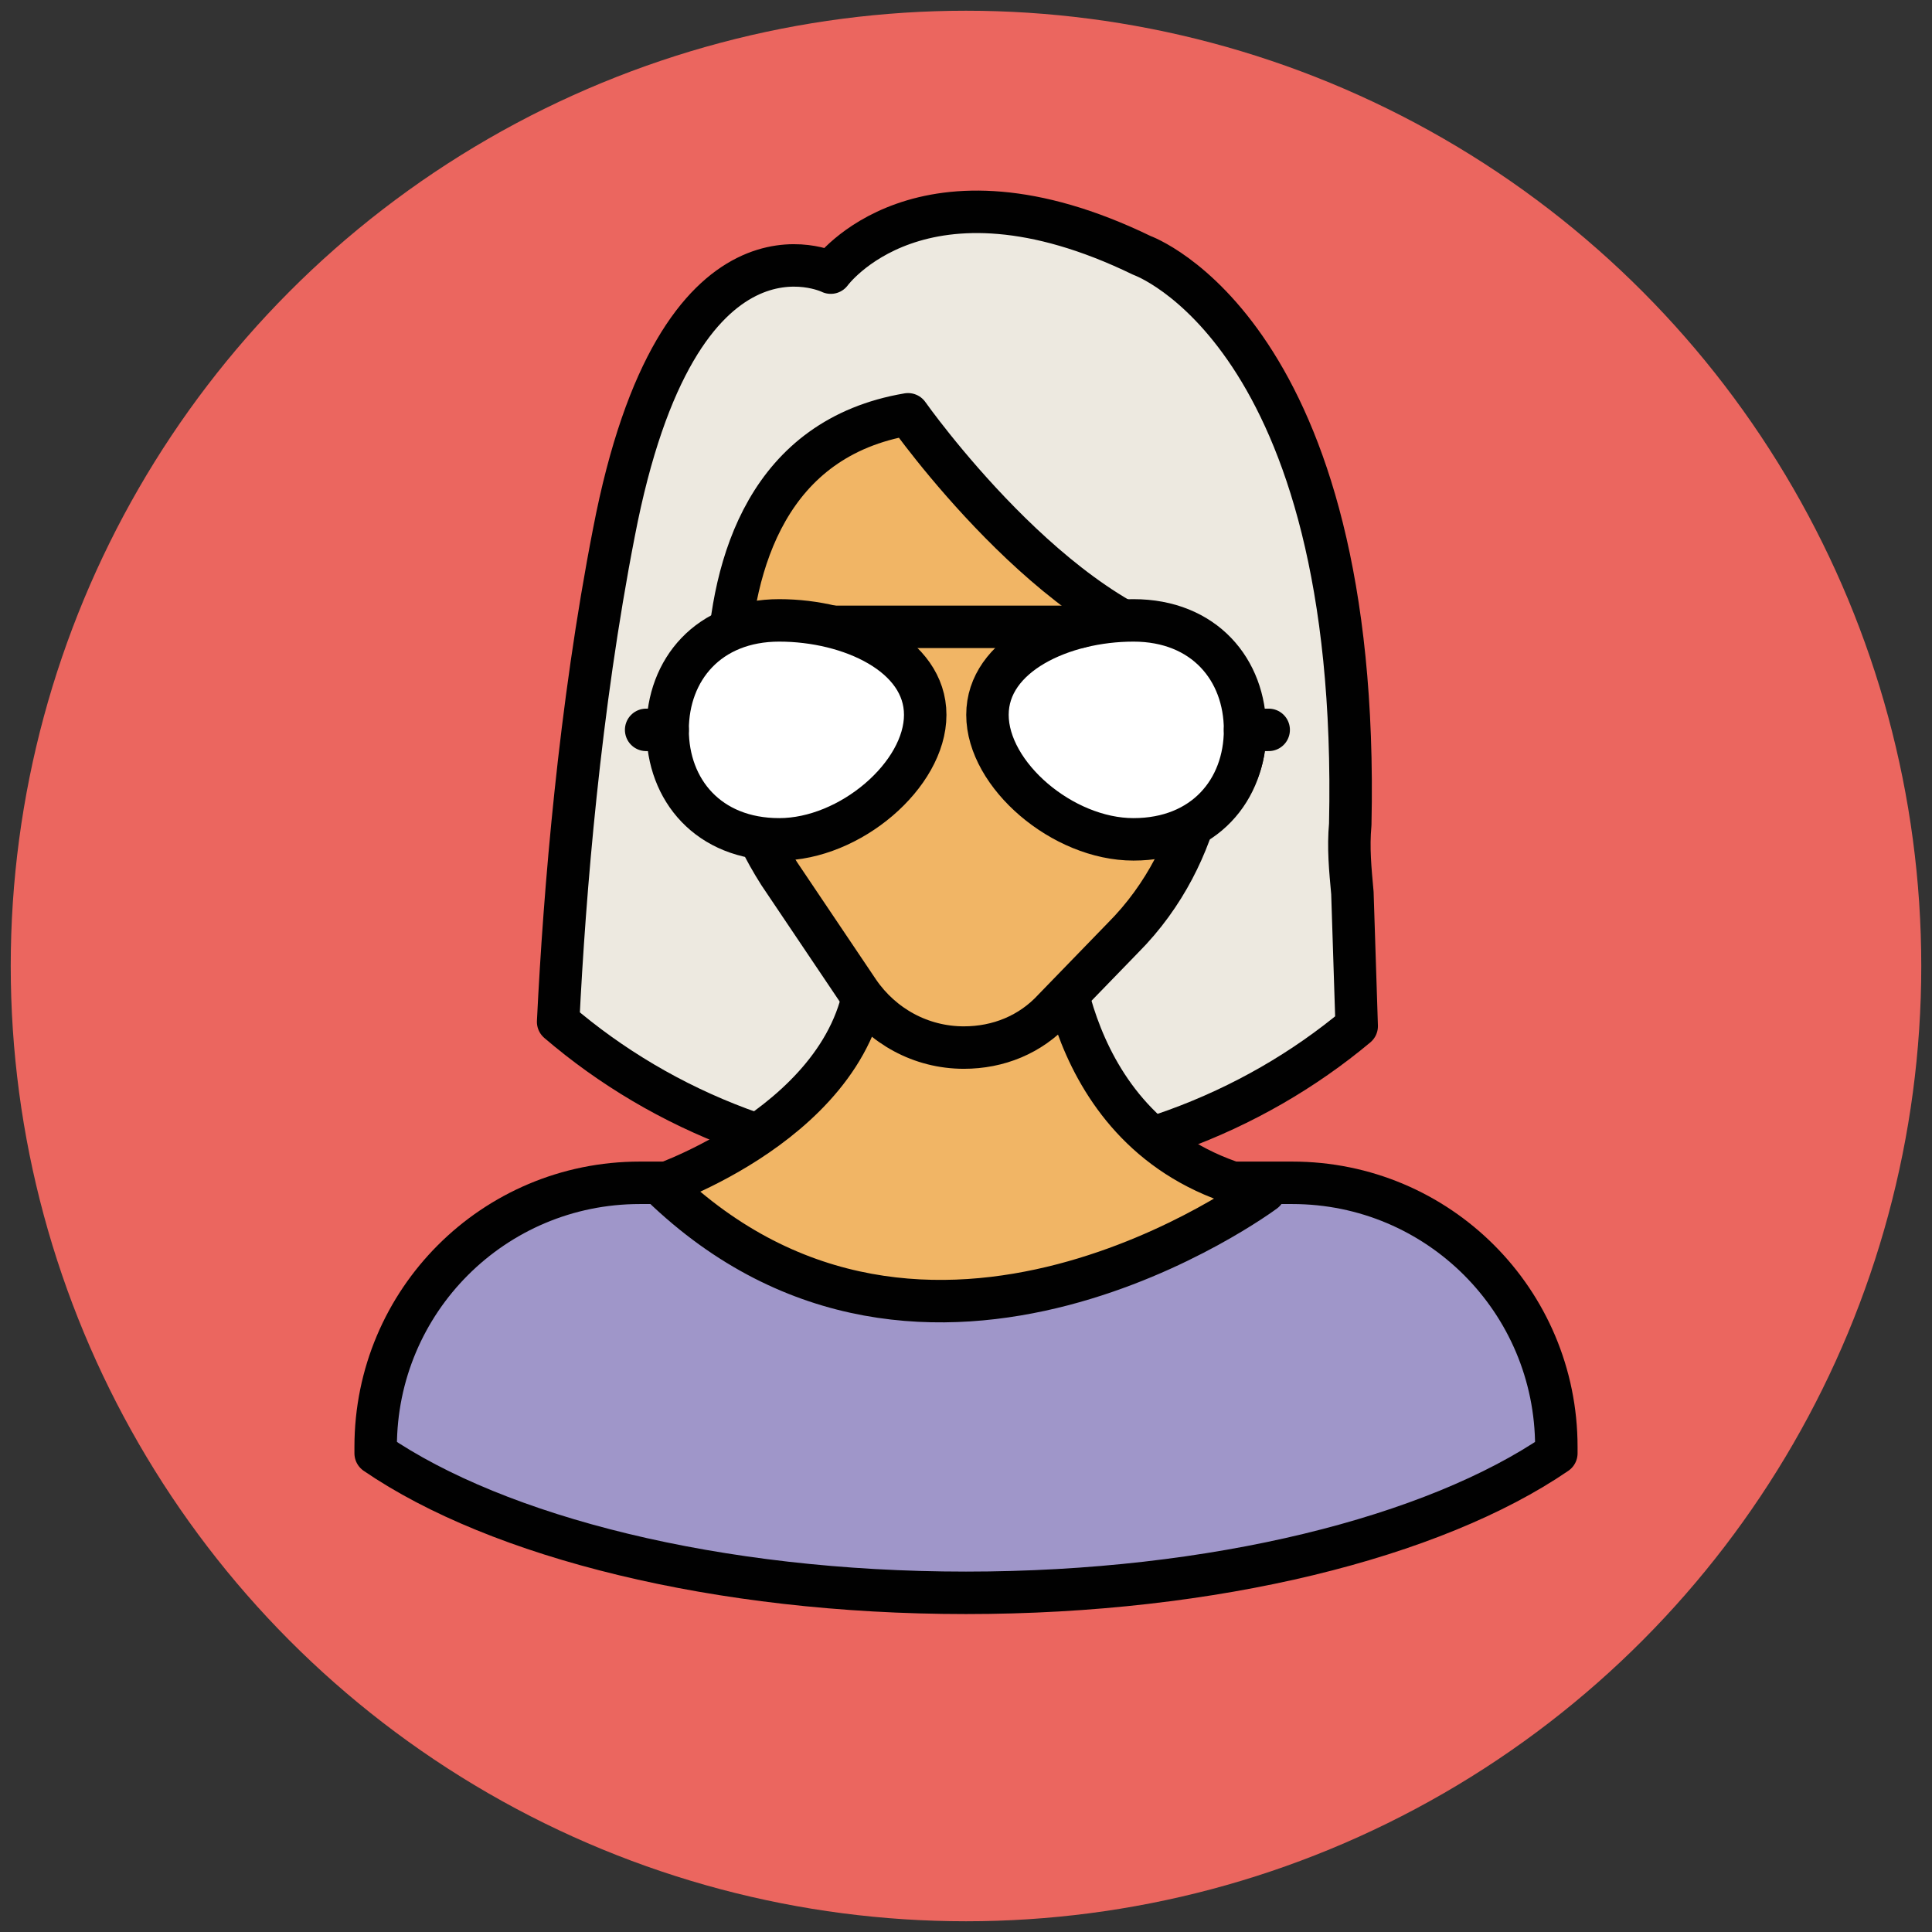 <?xml version="1.0" encoding="utf-8"?>
<!-- Generator: Adobe Illustrator 18.1.1, SVG Export Plug-In . SVG Version: 6.00 Build 0)  -->
<svg version="1.1" id="Layer_1" xmlns="http://www.w3.org/2000/svg" xmlns:xlink="http://www.w3.org/1999/xlink" x="0px" y="0px"
	 viewBox="0 0 90 90" enable-background="new 0 0 90 90" xml:space="preserve">
<rect x="0" y="0" width="90" height="90" fill="#333333" stroke="none"/>
<g>
	<circle fill="#EB665F" cx="45" cy="45" r="44.5"/>
	<path fill="#9F96C9" stroke="#010101" stroke-width="1.978" stroke-linejoin="round" stroke-miterlimit="10" d="M60.2,55.1H29.8
		c-6.8,0-12.3,5.5-12.3,12.3v0.3c5.7,3.9,15.9,6.5,27.5,6.5s21.8-2.6,27.5-6.5v-0.3C72.5,60.6,67,55.1,60.2,55.1z"/>
	<path fill="#EDE9E0" stroke="#010101" stroke-width="1.978" stroke-linejoin="round" stroke-miterlimit="10" d="M62.9,38.4
		c0.5-22.9-9.7-26.5-9.7-26.5c-10.3-5-14.5,0.8-14.5,0.8s-7.1-3.5-10.1,12.1C27,33,26.3,41.5,26,47.6c4.9,4.2,11.4,6.8,18.7,6.8
		c7.1,0,13.6-2.5,18.5-6.6l-0.2-6.2C62.9,40.5,62.8,39.5,62.9,38.4z"/>
	<path fill="#F1B565" stroke="#010101" stroke-width="1.978" stroke-linejoin="round" stroke-miterlimit="10" d="M49.3,43.5
		c0,0,0.2,10,9.6,12c0,0-15.7,11.7-28.1-0.3c0,0,9.9-3.4,9.6-10.9L49.3,43.5z"/>
	<path fill="#F1B565" stroke="#010101" stroke-width="1.978" stroke-linejoin="round" stroke-miterlimit="10" d="M56.1,31.1
		C56.1,31.1,56.1,31.1,56.1,31.1c-0.1-0.5-0.2-0.8-0.2-0.8c-6.7-1.2-13.6-11-13.6-11c-6.5,1.1-8.2,6.9-8.4,11.8c0,0,0,0,0,0
		c-1,0-1.8,1.4-1.8,3.1s0.8,3.1,1.8,3.1c0.2,0,0.5-0.1,0.7-0.2c0.4,1.3,1,2.5,1.7,3.6l3.7,5.5c1.1,1.6,2.9,2.6,4.9,2.6
		c1.6,0,3.1-0.6,4.2-1.8l3.2-3.3c2-2,3.1-4.4,3.6-6.5c0.1,0,0.2,0,0.3,0c1,0,1.8-1.4,1.8-3.1S57.1,31.1,56.1,31.1z"/>
	<g>
		<g>
			<path fill="#FFFFFF" stroke="#010101" stroke-width="1.978" stroke-linejoin="round" stroke-miterlimit="10" d="M58,34
				c0,2.8-1.9,5.1-5.2,5.1c-3.3,0-6.8-3-6.8-5.8s3.5-4.4,6.8-4.4C56.1,28.9,58,31.2,58,34z"/>
			<path fill="#FFFFFF" stroke="#010101" stroke-width="1.978" stroke-linejoin="round" stroke-miterlimit="10" d="M31.1,34
				c0,2.8,1.9,5.1,5.2,5.1s6.8-3,6.8-5.8s-3.5-4.4-6.8-4.4S31.1,31.2,31.1,34z"/>
		</g>
		
			<line fill="#FFFFFF" stroke="#010101" stroke-width="1.978" stroke-linecap="round" stroke-linejoin="round" stroke-miterlimit="10" x1="38.9" y1="29.2" x2="50.3" y2="29.2"/>
		<g>
			
				<line fill="#FFFFFF" stroke="#010101" stroke-width="1.978" stroke-linecap="round" stroke-linejoin="round" stroke-miterlimit="10" x1="58" y1="34" x2="59.1" y2="34"/>
			
				<line fill="#FFFFFF" stroke="#010101" stroke-width="1.978" stroke-linecap="round" stroke-linejoin="round" stroke-miterlimit="10" x1="30.1" y1="34" x2="31.1" y2="34"/>
		</g>
	</g>
</g>
</svg>
